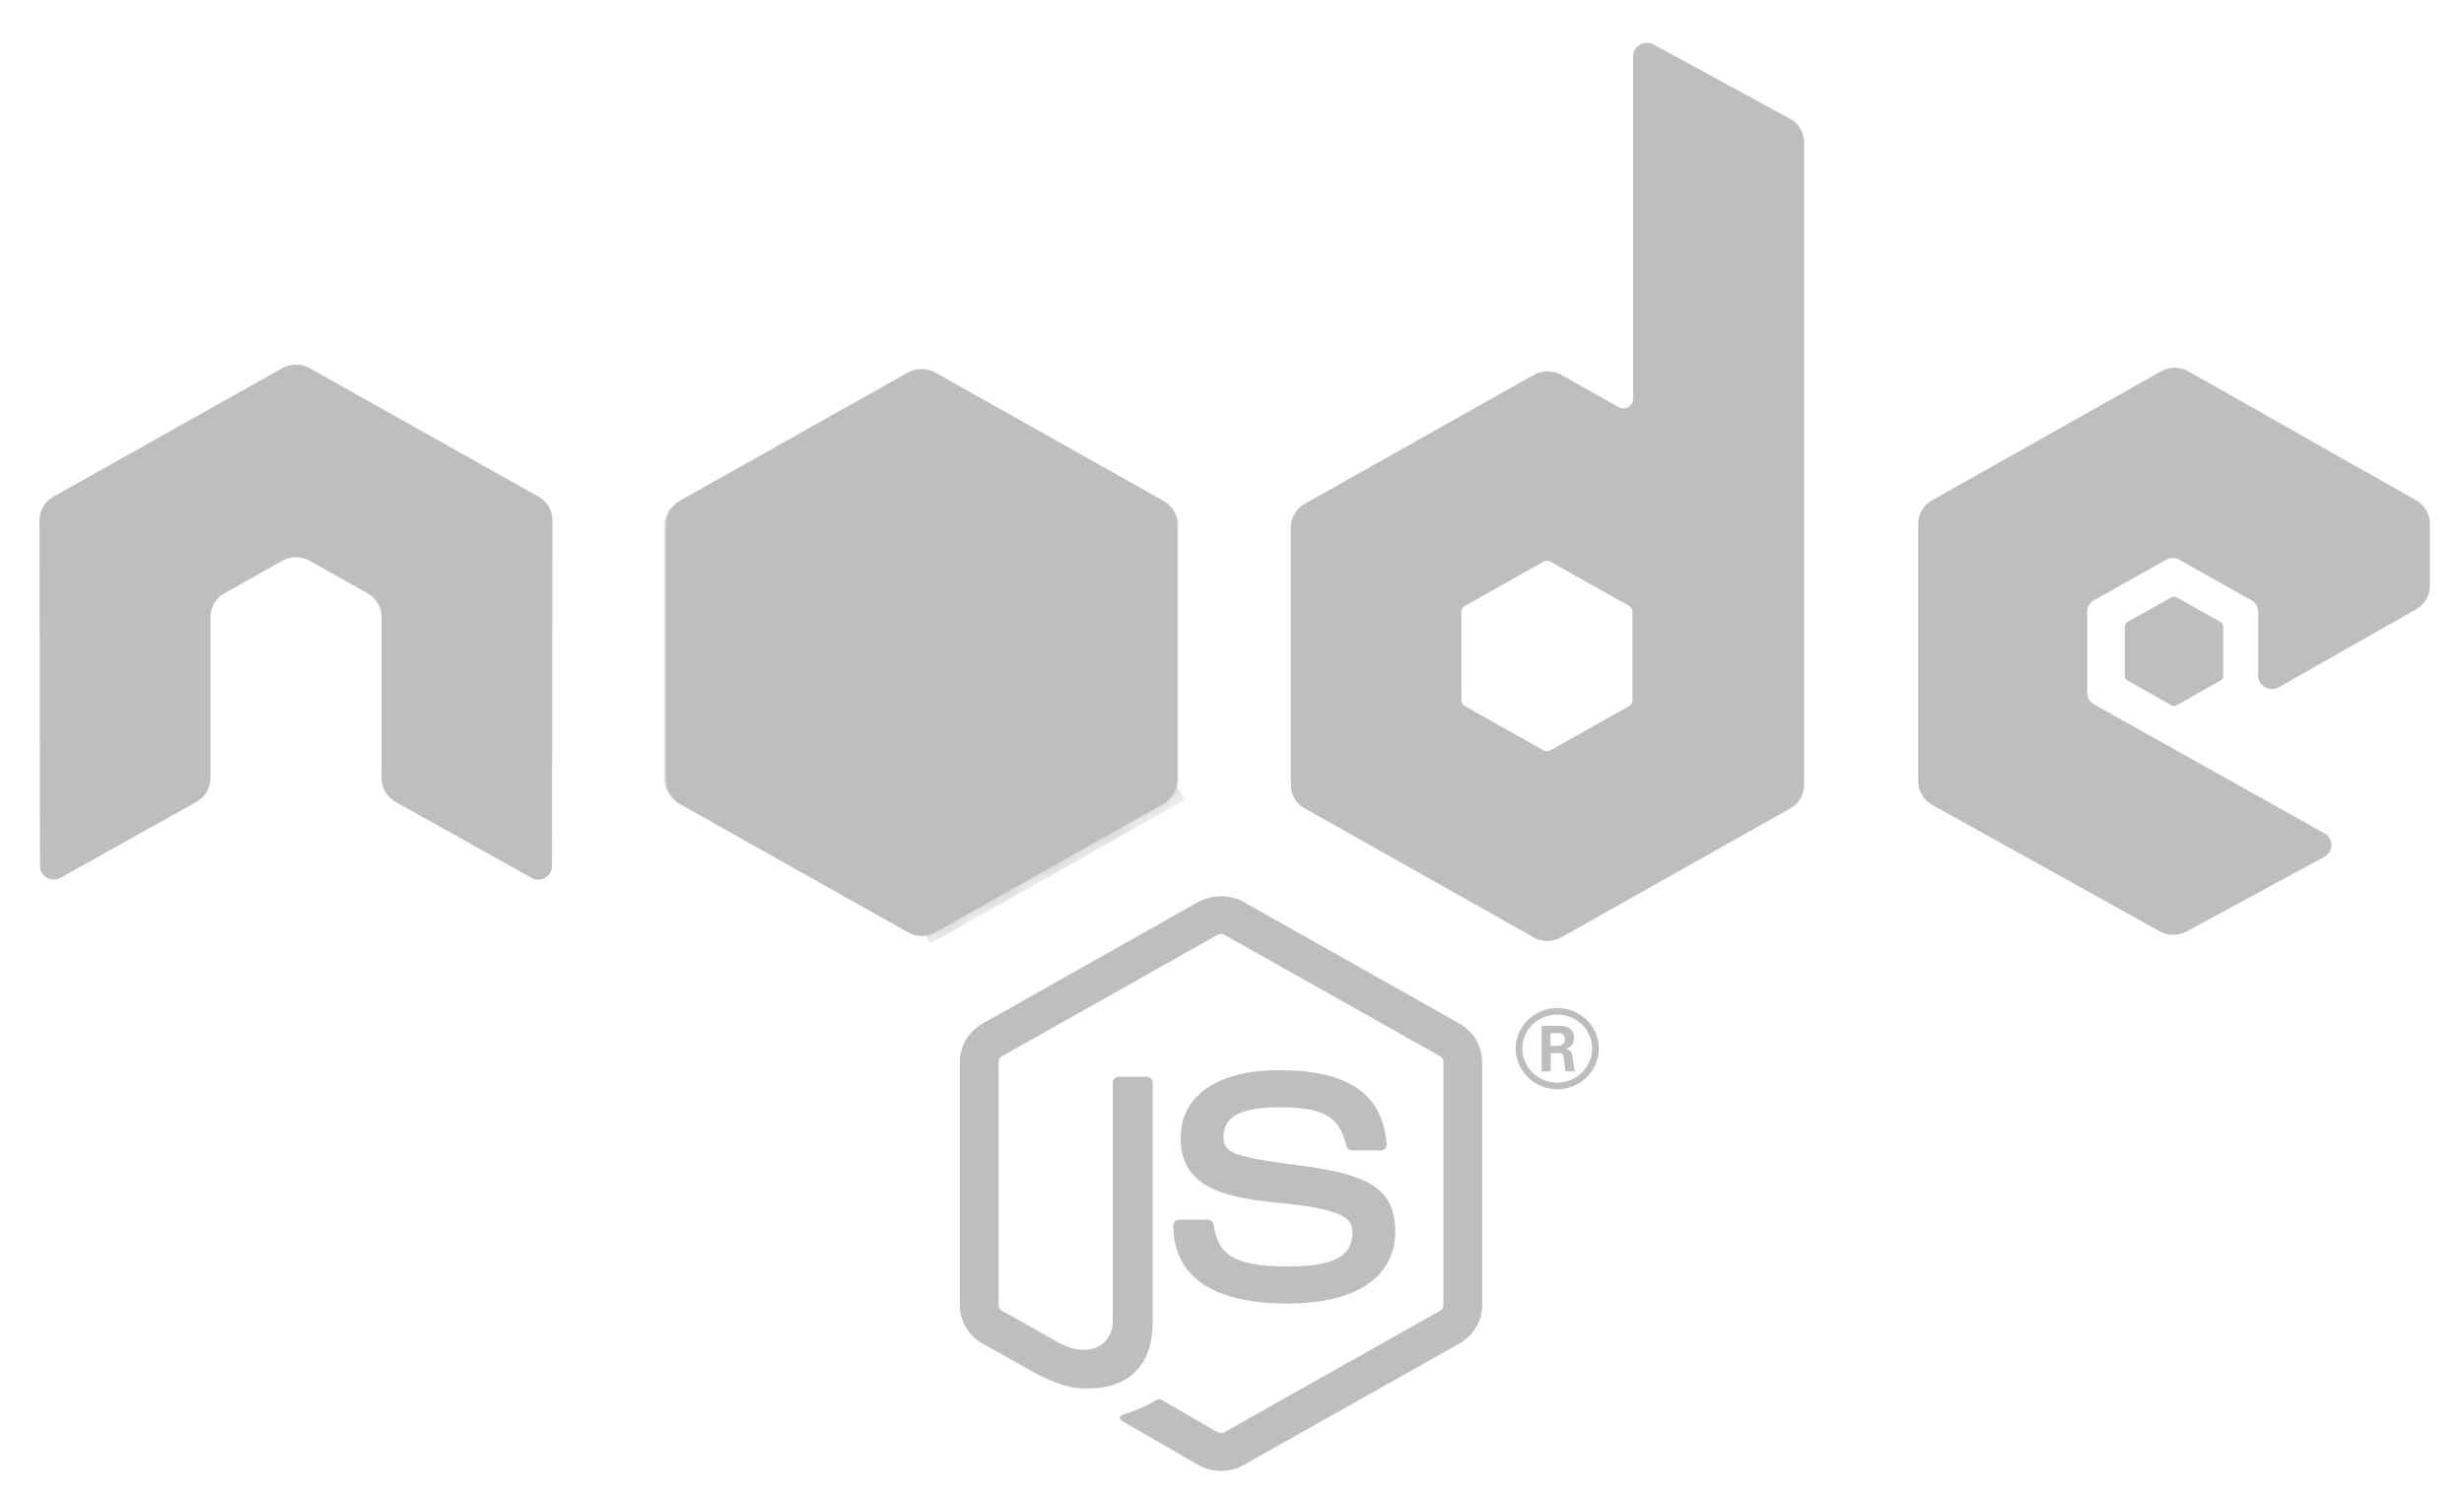 <svg width="79" height="48" viewBox="0 0 79 48" fill="none" xmlns="http://www.w3.org/2000/svg">
<g id="1012818_code_development_logo_nodejs_icon 1">
<g id="Group">
<path id="Vector" d="M39.145 47.164C38.892 47.164 38.641 47.1 38.419 46.975L36.109 45.641C35.764 45.453 35.932 45.386 36.046 45.347C36.506 45.191 36.599 45.155 37.091 44.884C37.142 44.855 37.21 44.866 37.263 44.896L39.038 45.925C39.102 45.959 39.193 45.959 39.252 45.925L46.173 42.028C46.238 41.992 46.279 41.919 46.279 41.845V34.053C46.279 33.977 46.238 33.905 46.172 33.867L39.253 29.973C39.19 29.936 39.105 29.936 39.04 29.973L32.124 33.868C32.056 33.905 32.014 33.979 32.014 34.053V41.845C32.014 41.919 32.056 41.99 32.123 42.025L34.019 43.094C35.048 43.596 35.677 43.005 35.677 42.411V34.718C35.677 34.609 35.767 34.523 35.879 34.523H36.756C36.866 34.523 36.957 34.609 36.957 34.718V42.411C36.957 43.751 36.209 44.519 34.907 44.519C34.508 44.519 34.193 44.519 33.313 44.096L31.498 43.077C31.05 42.824 30.773 42.351 30.773 41.845V34.053C30.773 33.547 31.05 33.074 31.498 32.822L38.419 28.921C38.858 28.679 39.44 28.679 39.874 28.921L46.795 32.822C47.243 33.075 47.522 33.547 47.522 34.053V41.845C47.522 42.351 47.243 42.822 46.795 43.077L39.874 46.975C39.653 47.1 39.402 47.164 39.145 47.164Z" fill="#BEBEBE"/>
<path id="Vector_2" d="M41.283 41.796C38.255 41.796 37.62 40.44 37.62 39.302C37.62 39.194 37.709 39.108 37.82 39.108H38.715C38.815 39.108 38.898 39.178 38.914 39.273C39.049 40.162 39.452 40.61 41.283 40.61C42.741 40.61 43.362 40.288 43.362 39.534C43.362 39.099 43.186 38.776 40.92 38.559C39.027 38.377 37.855 37.968 37.855 36.49C37.855 35.128 39.032 34.315 41.006 34.315C43.223 34.315 44.32 35.066 44.459 36.677C44.465 36.732 44.444 36.786 44.407 36.827C44.369 36.866 44.316 36.889 44.26 36.889H43.362C43.269 36.889 43.186 36.825 43.167 36.737C42.952 35.802 42.428 35.503 41.006 35.503C39.414 35.503 39.229 36.044 39.229 36.449C39.229 36.94 39.447 37.083 41.597 37.361C43.724 37.635 44.734 38.024 44.734 39.482C44.734 40.953 43.476 41.796 41.283 41.796Z" fill="#BEBEBE"/>
</g>
<g id="Group_2">
<path id="Vector_3" d="M51.263 33.624C51.263 34.34 50.663 34.925 49.929 34.925C49.202 34.925 48.596 34.347 48.596 33.624C48.596 32.887 49.217 32.322 49.929 32.322C50.65 32.322 51.263 32.887 51.263 33.624ZM48.811 33.62C48.811 34.226 49.312 34.715 49.926 34.715C50.547 34.715 51.048 34.216 51.048 33.62C51.048 33.014 50.54 32.532 49.926 32.532C49.319 32.532 48.811 33.007 48.811 33.62ZM49.428 32.894H49.944C50.12 32.894 50.466 32.894 50.466 33.28C50.466 33.548 50.29 33.603 50.184 33.638C50.389 33.651 50.403 33.782 50.431 33.968C50.445 34.085 50.466 34.285 50.508 34.354H50.191C50.184 34.285 50.134 33.913 50.134 33.893C50.114 33.81 50.085 33.769 49.979 33.769H49.718V34.354H49.428V32.894H49.428ZM49.711 33.534H49.944C50.134 33.534 50.17 33.403 50.17 33.328C50.17 33.128 50.028 33.128 49.951 33.128H49.711V33.534Z" fill="#BEBEBE"/>
</g>
<path id="Vector_4" d="M17.713 16.678C17.713 16.367 17.545 16.081 17.27 15.927L9.932 11.807C9.808 11.736 9.669 11.699 9.528 11.693C9.516 11.693 9.463 11.693 9.452 11.693C9.312 11.699 9.173 11.736 9.047 11.807L1.709 15.927C1.436 16.081 1.266 16.367 1.266 16.678L1.282 27.771C1.282 27.926 1.364 28.069 1.503 28.145C1.639 28.224 1.808 28.224 1.943 28.145L6.304 25.709C6.58 25.549 6.748 25.267 6.748 24.959V19.776C6.748 19.467 6.916 19.181 7.19 19.027L9.047 17.984C9.186 17.906 9.337 17.868 9.491 17.868C9.642 17.868 9.798 17.906 9.932 17.984L11.788 19.027C12.063 19.181 12.232 19.467 12.232 19.776V24.959C12.232 25.267 12.402 25.551 12.676 25.709L17.035 28.145C17.172 28.224 17.343 28.224 17.479 28.145C17.614 28.069 17.699 27.926 17.699 27.771L17.713 16.678Z" fill="#BEBEBE"/>
<path id="Vector_5" d="M53.02 1.429C52.883 1.354 52.715 1.356 52.58 1.433C52.444 1.511 52.361 1.653 52.361 1.806V12.792C52.361 12.9 52.302 13 52.206 13.054C52.11 13.108 51.992 13.108 51.896 13.054L50.058 12.021C49.784 11.867 49.446 11.867 49.172 12.022L41.831 16.155C41.557 16.309 41.388 16.595 41.388 16.903V25.171C41.388 25.48 41.557 25.765 41.831 25.92L49.172 30.056C49.446 30.21 49.784 30.21 50.058 30.056L57.4 25.92C57.674 25.765 57.843 25.48 57.843 25.171V4.562C57.843 4.249 57.669 3.959 57.389 3.807L53.02 1.429ZM52.339 22.454C52.339 22.532 52.297 22.603 52.228 22.641L49.708 24.059C49.639 24.097 49.555 24.097 49.487 24.059L46.966 22.641C46.898 22.603 46.855 22.532 46.855 22.454V19.615C46.855 19.538 46.898 19.467 46.966 19.428L49.487 18.008C49.555 17.969 49.64 17.969 49.708 18.008L52.229 19.428C52.297 19.467 52.339 19.538 52.339 19.615L52.339 22.454Z" fill="#BEBEBE"/>
<g id="Group_3">
<path id="Vector_6" d="M77.464 19.54C77.737 19.386 77.905 19.101 77.905 18.793V16.789C77.905 16.481 77.737 16.196 77.463 16.041L70.17 11.91C69.895 11.754 69.557 11.754 69.282 11.909L61.944 16.042C61.669 16.196 61.501 16.481 61.501 16.79V25.056C61.501 25.366 61.672 25.653 61.948 25.807L69.241 29.861C69.51 30.011 69.839 30.012 70.11 29.866L74.521 27.474C74.661 27.398 74.748 27.255 74.748 27.099C74.75 26.943 74.665 26.799 74.526 26.721L67.141 22.586C67.004 22.509 66.919 22.366 66.919 22.211V19.62C66.919 19.466 67.003 19.323 67.141 19.246L69.439 17.953C69.576 17.876 69.745 17.876 69.881 17.953L72.181 19.246C72.318 19.323 72.403 19.466 72.403 19.62V21.658C72.403 21.813 72.487 21.956 72.625 22.033C72.762 22.111 72.931 22.11 73.068 22.032L77.464 19.54Z" fill="#BEBEBE"/>
<path id="Vector_7" d="M69.618 19.153C69.67 19.123 69.735 19.123 69.788 19.153L71.196 19.946C71.249 19.976 71.281 20.03 71.281 20.09V21.676C71.281 21.736 71.249 21.791 71.196 21.82L69.788 22.613C69.735 22.643 69.67 22.643 69.618 22.613L68.21 21.82C68.157 21.791 68.125 21.736 68.125 21.676V20.09C68.125 20.03 68.157 19.976 68.21 19.946L69.618 19.153Z" fill="#BEBEBE"/>
</g>
<g id="Group_4">
<g id="Group_5">
<path id="XMLID_143_" d="M29.992 11.952C29.72 11.799 29.384 11.799 29.111 11.952L21.812 16.061C21.539 16.215 21.371 16.499 21.371 16.807V25.032C21.371 25.339 21.539 25.623 21.811 25.777L29.111 29.89C29.384 30.043 29.72 30.043 29.993 29.89L37.291 25.777C37.563 25.623 37.731 25.339 37.731 25.032V16.806C37.731 16.499 37.563 16.215 37.29 16.061L29.992 11.952Z" fill="#BEBEBE"/>
</g>
<g id="Group_6">
<g id="Clip path group">
<mask id="mask0_126_914" style="mask-type:luminance" maskUnits="userSpaceOnUse" x="21" y="11" width="17" height="20">
<g id="SVGID_2_">
<path id="Vector_8" d="M29.992 11.952C29.72 11.799 29.384 11.799 29.111 11.952L21.812 16.061C21.539 16.215 21.371 16.499 21.371 16.807V25.032C21.371 25.339 21.539 25.623 21.811 25.777L29.111 29.89C29.384 30.043 29.72 30.043 29.993 29.89L37.291 25.777C37.563 25.623 37.731 25.339 37.731 25.032V16.806C37.731 16.499 37.563 16.215 37.29 16.061L29.992 11.952Z" fill="white"/>
</g>
</mask>
<g mask="url(#mask0_126_914)">
<g id="Group_7">
<path id="Vector_9" d="M29.096 11.953L21.781 16.062C21.508 16.215 21.31 16.499 21.31 16.807V25.032C21.31 25.235 21.399 25.427 21.537 25.579L29.756 11.864C29.535 11.81 29.296 11.84 29.096 11.953Z" fill="#BEBEBE"/>
<path id="Vector_10" d="M29.796 29.973C29.867 29.954 29.937 29.926 30.002 29.89L37.309 25.777C37.581 25.623 37.768 25.339 37.768 25.032V16.806C37.768 16.58 37.664 16.367 37.501 16.209L29.796 29.973Z" fill="#BEBEBE"/>
<path id="Vector_11" d="M37.305 16.062L29.985 11.952C29.913 11.912 29.835 11.882 29.756 11.863L21.537 25.579C21.608 25.657 21.691 25.725 21.783 25.777L29.115 29.89C29.323 30.006 29.57 30.034 29.796 29.973L37.501 16.209C37.443 16.152 37.377 16.102 37.305 16.062Z" fill="#BEBEBE"/>
</g>
</g>
</g>
</g>
<g id="Group_8">
<g id="Clip path group_2">
<mask id="mask1_126_914" style="mask-type:luminance" maskUnits="userSpaceOnUse" x="21" y="11" width="17" height="20">
<g id="SVGID_5_">
<path id="Vector_12" d="M29.992 11.952C29.72 11.799 29.384 11.799 29.111 11.952L21.812 16.061C21.539 16.215 21.371 16.499 21.371 16.807V25.032C21.371 25.339 21.539 25.623 21.811 25.777L29.111 29.89C29.384 30.043 29.72 30.043 29.993 29.89L37.291 25.777C37.563 25.623 37.731 25.339 37.731 25.032V16.806C37.731 16.499 37.563 16.215 37.29 16.061L29.992 11.952Z" fill="white"/>
</g>
</mask>
<g mask="url(#mask1_126_914)">
<g id="Group_9">
<path id="Vector_13" d="M37.768 25.032V16.806C37.768 16.499 37.578 16.215 37.305 16.061L29.985 11.952C29.901 11.905 29.81 11.874 29.716 11.855L37.74 25.229C37.758 25.165 37.768 25.099 37.768 25.032Z" fill="#BEBEBE"/>
<path id="Vector_14" d="M21.781 16.062C21.508 16.215 21.31 16.499 21.31 16.807V25.032C21.31 25.339 21.511 25.623 21.783 25.777L29.115 29.89C29.288 29.987 29.487 30.022 29.679 29.997L21.825 16.037L21.781 16.062Z" fill="#BEBEBE"/>
<path id="Vector_15" d="M37.309 25.777C37.522 25.657 37.681 25.458 37.741 25.23L29.716 11.856C29.507 11.815 29.285 11.846 29.096 11.953L21.825 16.037L29.68 29.997C29.792 29.982 29.902 29.947 30.002 29.89L37.309 25.777Z" fill="#BEBEBE"/>
<path id="Vector_16" d="M37.309 25.777L30.002 29.89C29.902 29.946 29.792 29.982 29.68 29.996L29.825 30.255L37.941 25.672V25.564L37.741 25.23C37.681 25.457 37.522 25.657 37.309 25.777Z" fill="#BEBEBE"/>
<path id="Vector_17" d="M37.309 25.777L30.002 29.89C29.902 29.946 29.792 29.982 29.68 29.996L29.825 30.255L37.941 25.672V25.564L37.741 25.23C37.681 25.457 37.522 25.657 37.309 25.777Z" fill="#BEBEBE"/>
</g>
</g>
</g>
</g>
</g>
</g>
</svg>
